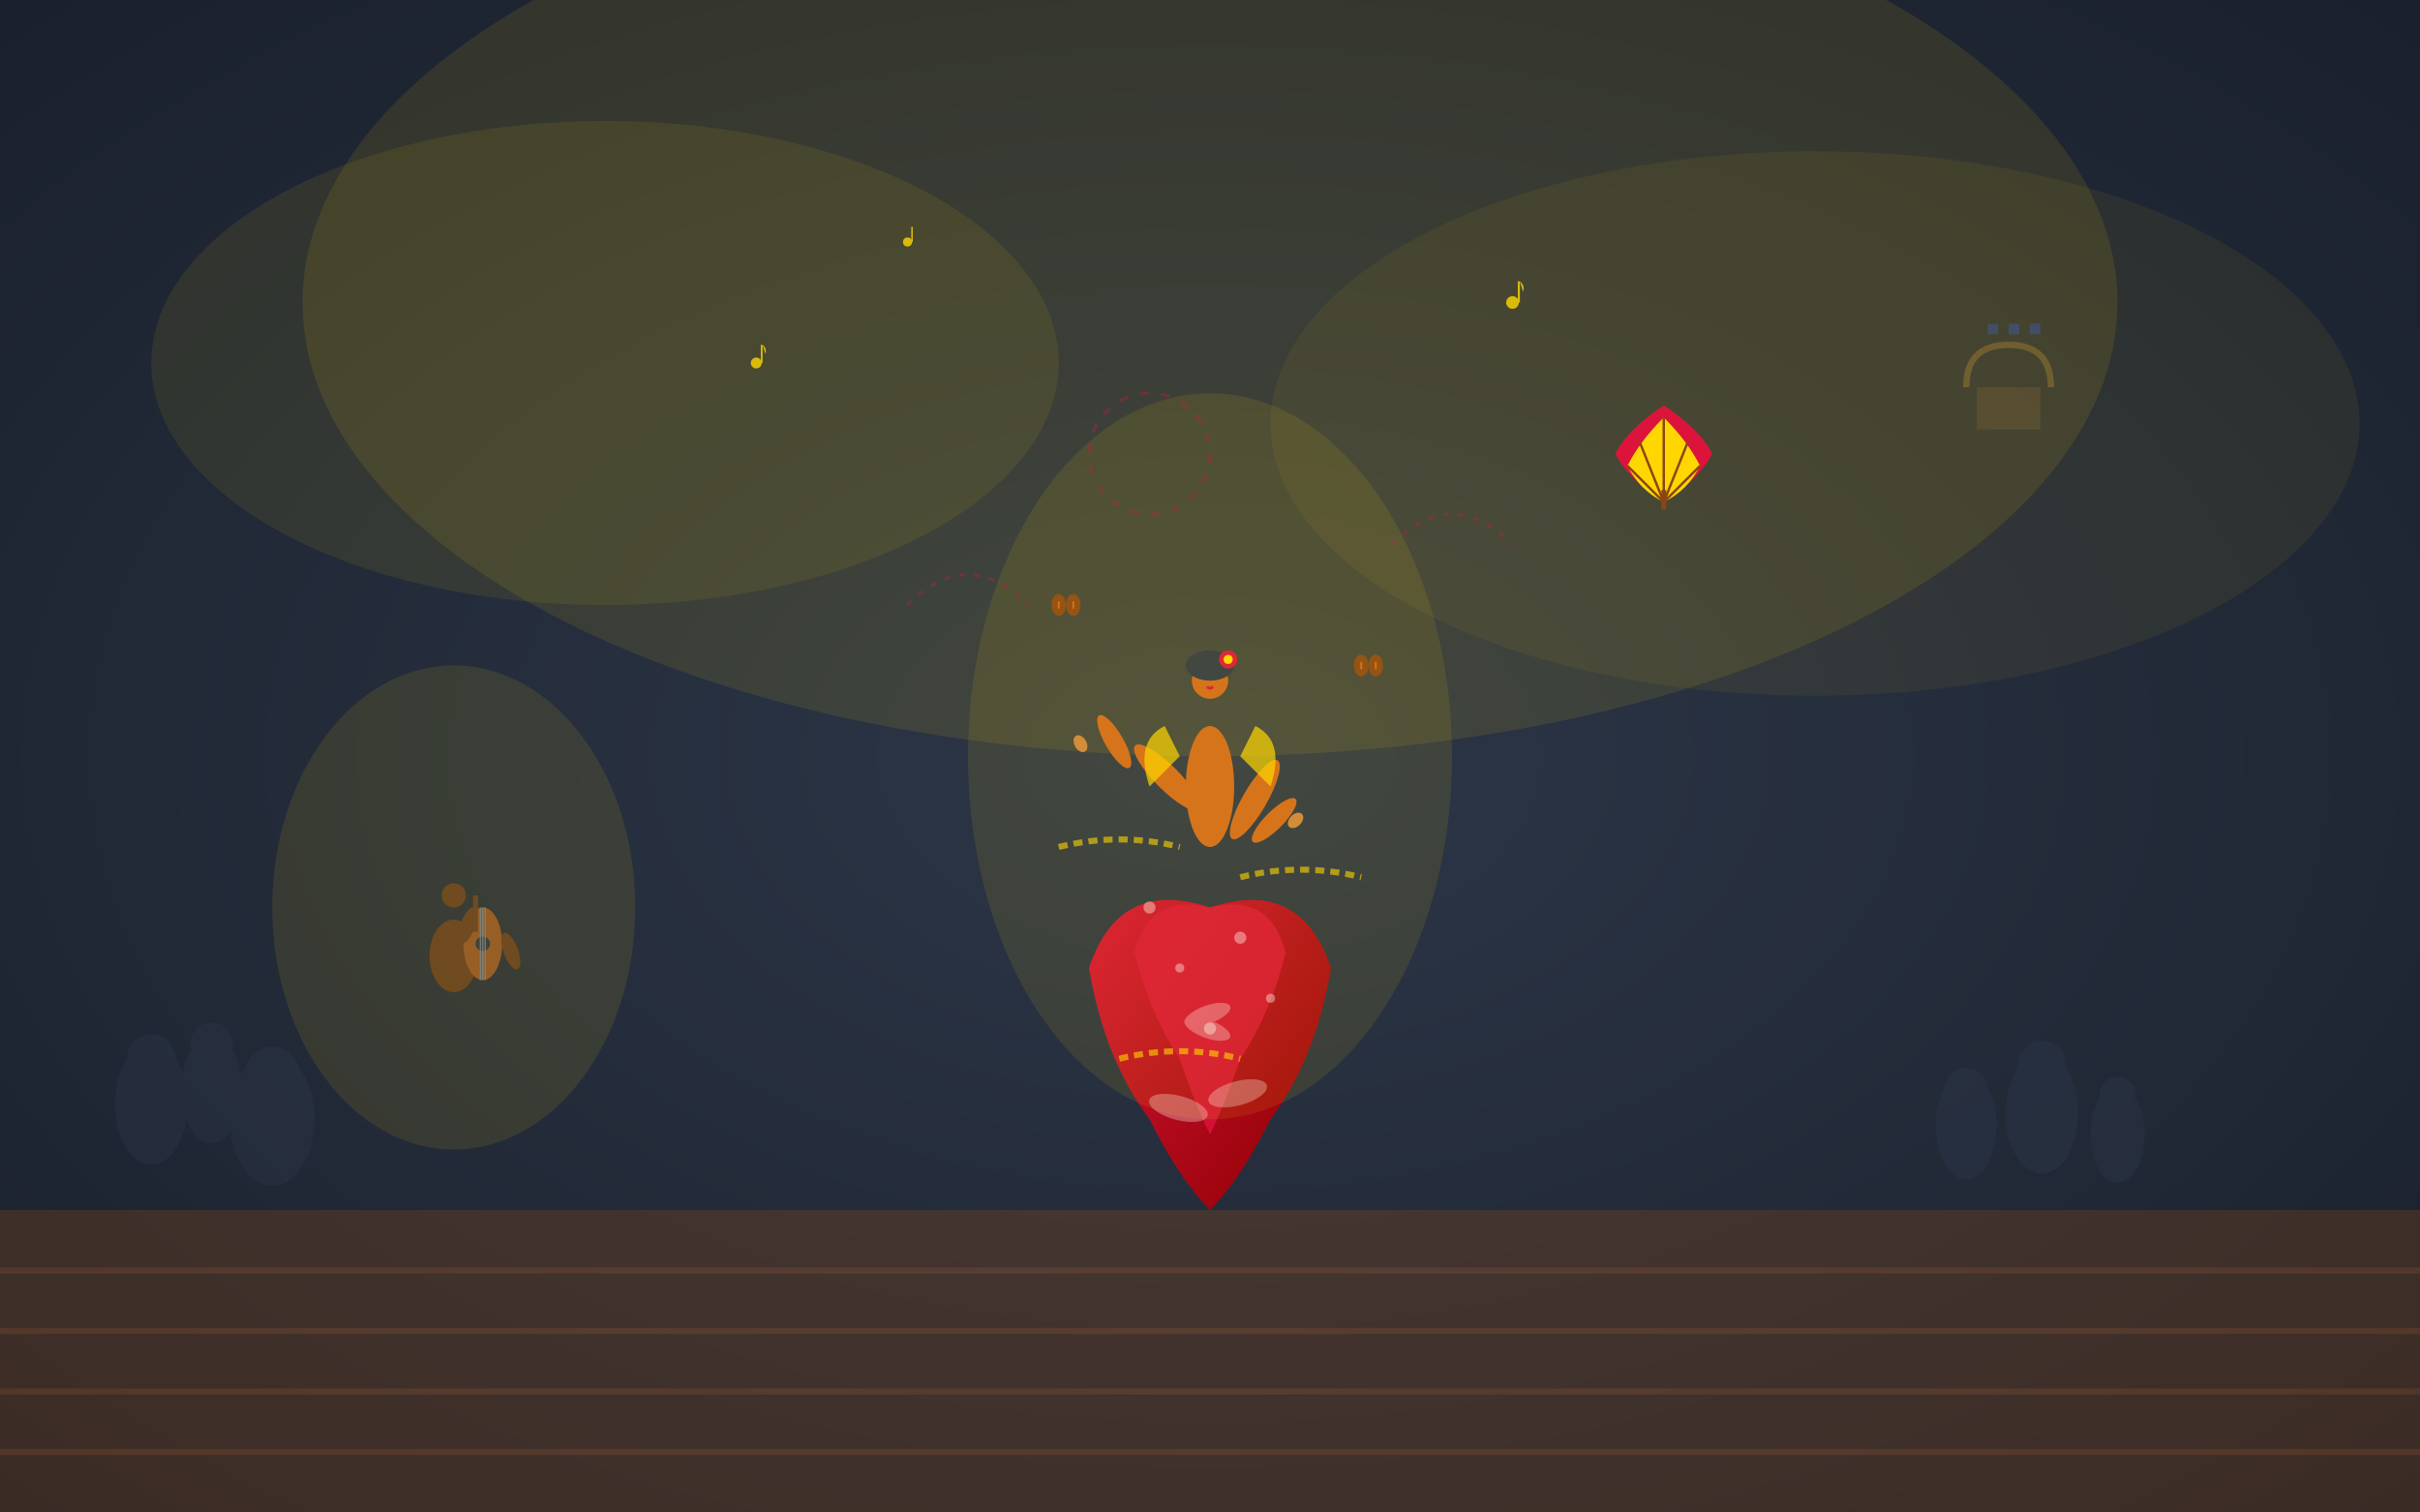 <svg width="800" height="500" viewBox="0 0 800 500" fill="none" xmlns="http://www.w3.org/2000/svg">
  <rect x="0" y="0" width="800" height="500" fill="#808080" stroke="none"/>
  <!-- Background gradient -->
  <defs>
    <radialGradient id="stageGradient" cx="50%" cy="50%" r="70%">
      <stop offset="0%" style="stop-color:#2D3748;stop-opacity:1" />
      <stop offset="100%" style="stop-color:#1A202C;stop-opacity:1" />
    </radialGradient>
    <linearGradient id="dressGradient" x1="0%" y1="0%" x2="100%" y2="100%">
      <stop offset="0%" style="stop-color:#DC143C;stop-opacity:1" />
      <stop offset="100%" style="stop-color:#8B0000;stop-opacity:1" />
    </linearGradient>
  </defs>
  
  <!-- Stage background -->
  <rect width="800" height="500" fill="url(#stageGradient)"/>
  
  <!-- Spotlight effects -->
  <ellipse cx="400" cy="100" rx="300" ry="150" fill="#FFD700" opacity="0.1"/>
  <ellipse cx="200" cy="120" rx="150" ry="80" fill="#FFD700" opacity="0.08"/>
  <ellipse cx="600" cy="140" rx="180" ry="90" fill="#FFD700" opacity="0.06"/>
  
  <!-- Floor pattern -->
  <g fill="#8B4513" opacity="0.3">
    <rect x="0" y="400" width="800" height="100"/>
    <g stroke="#D2691E" stroke-width="2">
      <line x1="0" y1="420" x2="800" y2="420"/>
      <line x1="0" y1="440" x2="800" y2="440"/>
      <line x1="0" y1="460" x2="800" y2="460"/>
      <line x1="0" y1="480" x2="800" y2="480"/>
    </g>
  </g>
  
  <!-- Main flamenco dancer -->
  <g transform="translate(400,250)">
    <!-- Dress (flowing and dramatic) -->
    <path d="M0 50 Q-30 40 -40 70 Q-35 100 -20 120 Q-10 140 0 150 Q10 140 20 120 Q35 100 40 70 Q30 40 0 50" fill="url(#dressGradient)"/>
    <path d="M0 50 Q-20 45 -25 65 Q-20 85 -10 100 Q-5 115 0 125 Q5 115 10 100 Q20 85 25 65 Q20 45 0 50" fill="#DC143C" opacity="0.8"/>
    
    <!-- Dress ruffles -->
    <g fill="#FFFFFF" opacity="0.3">
      <ellipse cx="-30" cy="80" rx="8" ry="3" transform="rotate(-20)"/>
      <ellipse cx="30" cy="85" rx="8" ry="3" transform="rotate(20)"/>
      <ellipse cx="-20" cy="110" rx="10" ry="4" transform="rotate(-15)"/>
      <ellipse cx="20" cy="115" rx="10" ry="4" transform="rotate(15)"/>
    </g>
    
    <!-- Body/Torso -->
    <ellipse cx="0" cy="10" rx="8" ry="20" fill="#D2691E"/>
    
    <!-- Arms in dramatic pose -->
    <g fill="#D2691E">
      <!-- Left arm raised -->
      <ellipse cx="-15" cy="-5" rx="4" ry="15" transform="rotate(-45)"/>
      <ellipse cx="-25" cy="-20" rx="3" ry="10" transform="rotate(-30)"/>
      <!-- Right arm extended -->
      <ellipse cx="20" cy="5" rx="4" ry="15" transform="rotate(30)"/>
      <ellipse cx="30" cy="0" rx="3" ry="10" transform="rotate(45)"/>
    </g>
    
    <!-- Hands with expressive gestures -->
    <g fill="#CD853F">
      <ellipse cx="-35" cy="-25" rx="2" ry="3" transform="rotate(-30)"/>
      <ellipse cx="35" cy="-5" rx="2" ry="3" transform="rotate(45)"/>
    </g>
    
    <!-- Head -->
    <circle cx="0" cy="-25" r="6" fill="#D2691E"/>
    
    <!-- Hair (dramatic bun with flower) -->
    <ellipse cx="0" cy="-30" rx="8" ry="5" fill="#2D3748"/>
    <circle cx="6" cy="-32" r="3" fill="#DC143C"/> <!-- Flower -->
    <circle cx="6" cy="-32" r="1.5" fill="#FFD700"/> <!-- Flower center -->
    
    <!-- Face features -->
    <circle cx="-2" cy="-27" r="0.5" fill="#2D3748"/> <!-- Left eye -->
    <circle cx="2" cy="-27" r="0.5" fill="#2D3748"/> <!-- Right eye -->
    <path d="M-1 -23 Q0 -22 1 -23" stroke="#DC143C" stroke-width="1" fill="none"/> <!-- Mouth -->
    
    <!-- Shawl -->
    <path d="M-15 -10 Q-25 -5 -20 10 Q-15 5 -10 0" fill="#FFD700" opacity="0.7"/>
    <path d="M15 -10 Q25 -5 20 10 Q15 5 10 0" fill="#FFD700" opacity="0.7"/>
  </g>
  
  <!-- Guitar player in background -->
  <g transform="translate(150,300) scale(0.8)" fill="#8B4513" opacity="0.6">
    <!-- Seated figure -->
    <ellipse cx="0" cy="20" rx="10" ry="15"/>
    <circle cx="0" cy="-5" r="5"/>
    
    <!-- Guitar -->
    <ellipse cx="12" cy="15" rx="8" ry="15" fill="#D2691E"/>
    <circle cx="12" cy="15" r="3" fill="#2D3748"/> <!-- Sound hole -->
    <rect x="8" y="-5" width="2" height="15" fill="#8B4513"/> <!-- Neck -->
    
    <!-- Arms holding guitar -->
    <ellipse cx="8" cy="5" rx="3" ry="8" transform="rotate(20)"/>
    <ellipse cx="16" cy="25" rx="3" ry="8" transform="rotate(-20)"/>
    
    <!-- Strings -->
    <g stroke="#A0AEC0" stroke-width="0.5">
      <line x1="12" y1="0" x2="12" y2="30"/>
      <line x1="13" y1="0" x2="13" y2="30"/>
      <line x1="11" y1="0" x2="11" y2="30"/>
    </g>
  </g>
  
  <!-- Castanets -->
  <g transform="translate(350,200) scale(0.6)">
    <ellipse cx="0" cy="0" rx="4" ry="6" fill="#8B4513"/>
    <ellipse cx="8" cy="0" rx="4" ry="6" fill="#8B4513"/>
    <line x1="0" y1="-2" x2="0" y2="2" stroke="#D2691E" stroke-width="1"/>
    <line x1="8" y1="-2" x2="8" y2="2" stroke="#D2691E" stroke-width="1"/>
  </g>
  
  <g transform="translate(450,220) scale(0.6)">
    <ellipse cx="0" cy="0" rx="4" ry="6" fill="#8B4513"/>
    <ellipse cx="8" cy="0" rx="4" ry="6" fill="#8B4513"/>
    <line x1="0" y1="-2" x2="0" y2="2" stroke="#D2691E" stroke-width="1"/>
    <line x1="8" y1="-2" x2="8" y2="2" stroke="#D2691E" stroke-width="1"/>
  </g>
  
  <!-- Audience silhouettes -->
  <g fill="#2D3748" opacity="0.4">
    <!-- Left side audience -->
    <g transform="translate(50,350)">
      <circle cx="0" cy="0" r="8"/>
      <ellipse cx="0" cy="15" rx="12" ry="20"/>
      <circle cx="20" cy="-5" r="7"/>
      <ellipse cx="20" cy="10" rx="10" ry="18"/>
      <circle cx="40" cy="5" r="9"/>
      <ellipse cx="40" cy="20" rx="14" ry="22"/>
    </g>
    
    <!-- Right side audience -->
    <g transform="translate(650,360)">
      <circle cx="0" cy="0" r="7"/>
      <ellipse cx="0" cy="12" rx="10" ry="18"/>
      <circle cx="25" cy="-8" r="8"/>
      <ellipse cx="25" cy="8" rx="12" ry="20"/>
      <circle cx="50" cy="2" r="6"/>
      <ellipse cx="50" cy="15" rx="9" ry="16"/>
    </g>
  </g>
  
  <!-- Spanish architectural elements -->
  <g transform="translate(650,100) scale(0.7)" fill="#D69E2E" opacity="0.3">
    <!-- Moorish arch -->
    <path d="M0 40 Q0 20 20 20 Q40 20 40 40" stroke="#D69E2E" stroke-width="3" fill="none"/>
    <rect x="5" y="40" width="30" height="20" fill="#CD853F" opacity="0.5"/>
    
    <!-- Decorative tiles -->
    <g fill="#4169E1">
      <rect x="10" y="10" width="5" height="5"/>
      <rect x="20" y="10" width="5" height="5"/>
      <rect x="30" y="10" width="5" height="5"/>
    </g>
  </g>
  
  <!-- Polka dots pattern on dress -->
  <g fill="#FFFFFF" opacity="0.4">
    <circle cx="380" cy="300" r="2"/>
    <circle cx="390" cy="320" r="1.5"/>
    <circle cx="410" cy="310" r="2"/>
    <circle cx="420" cy="330" r="1.5"/>
    <circle cx="400" cy="340" r="2"/>
  </g>
  
  <!-- Motion lines to show movement -->
  <g stroke="#FFD700" stroke-width="2" fill="none" opacity="0.6">
    <path d="M350 280 Q370 275 390 280" stroke-dasharray="3,2"/>
    <path d="M410 290 Q430 285 450 290" stroke-dasharray="3,2"/>
    <path d="M370 350 Q390 345 410 350" stroke-dasharray="3,2"/>
  </g>
  
  <!-- Stage lighting effects -->
  <g fill="#FFD700" opacity="0.1">
    <ellipse cx="400" cy="250" rx="80" ry="120"/>
    <ellipse cx="150" cy="300" rx="60" ry="80"/>
  </g>
  
  <!-- Traditional Spanish fan -->
  <g transform="translate(550,150) scale(0.8)">
    <path d="M0 20 Q-15 10 -20 0 Q-15 -10 0 -20 Q15 -10 20 0 Q15 10 0 20" fill="#DC143C"/>
    <path d="M0 20 Q-10 15 -15 5 Q-10 -5 0 -15 Q10 -5 15 5 Q10 15 0 20" fill="#FFD700"/>
    <g stroke="#8B4513" stroke-width="1">
      <line x1="0" y1="20" x2="-15" y2="5"/>
      <line x1="0" y1="20" x2="-10" y2="-5"/>
      <line x1="0" y1="20" x2="0" y2="-15"/>
      <line x1="0" y1="20" x2="10" y2="-5"/>
      <line x1="0" y1="20" x2="15" y2="5"/>
    </g>
    <rect x="-1" y="15" width="2" height="8" fill="#8B4513"/>
  </g>
  
  <!-- Musical notes floating in air -->
  <g fill="#FFD700" opacity="0.8">
    <g transform="translate(250,120) scale(0.6)">
      <circle cx="0" cy="0" r="3"/>
      <rect x="2.5" y="-10" width="1" height="10"/>
      <path d="M3.5 -10 Q6 -8 5 -5" fill="#FFD700"/>
    </g>
    <g transform="translate(300,80) scale(0.5)">
      <circle cx="0" cy="0" r="3"/>
      <rect x="2.5" y="-10" width="1" height="10"/>
    </g>
    <g transform="translate(500,100) scale(0.7)">
      <circle cx="0" cy="0" r="3"/>
      <rect x="2.5" y="-10" width="1" height="10"/>
      <path d="M3.5 -10 Q6 -8 5 -5" fill="#FFD700"/>
    </g>
  </g>
  
  <!-- Passion and emotion effects -->
  <g stroke="#DC143C" stroke-width="1" fill="none" opacity="0.3">
    <path d="M300 200 Q320 180 340 200" stroke-dasharray="2,3"/>
    <path d="M460 180 Q480 160 500 180" stroke-dasharray="2,3"/>
    <circle cx="380" cy="150" r="20" stroke-dasharray="3,4"/>
  </g>
</svg>
